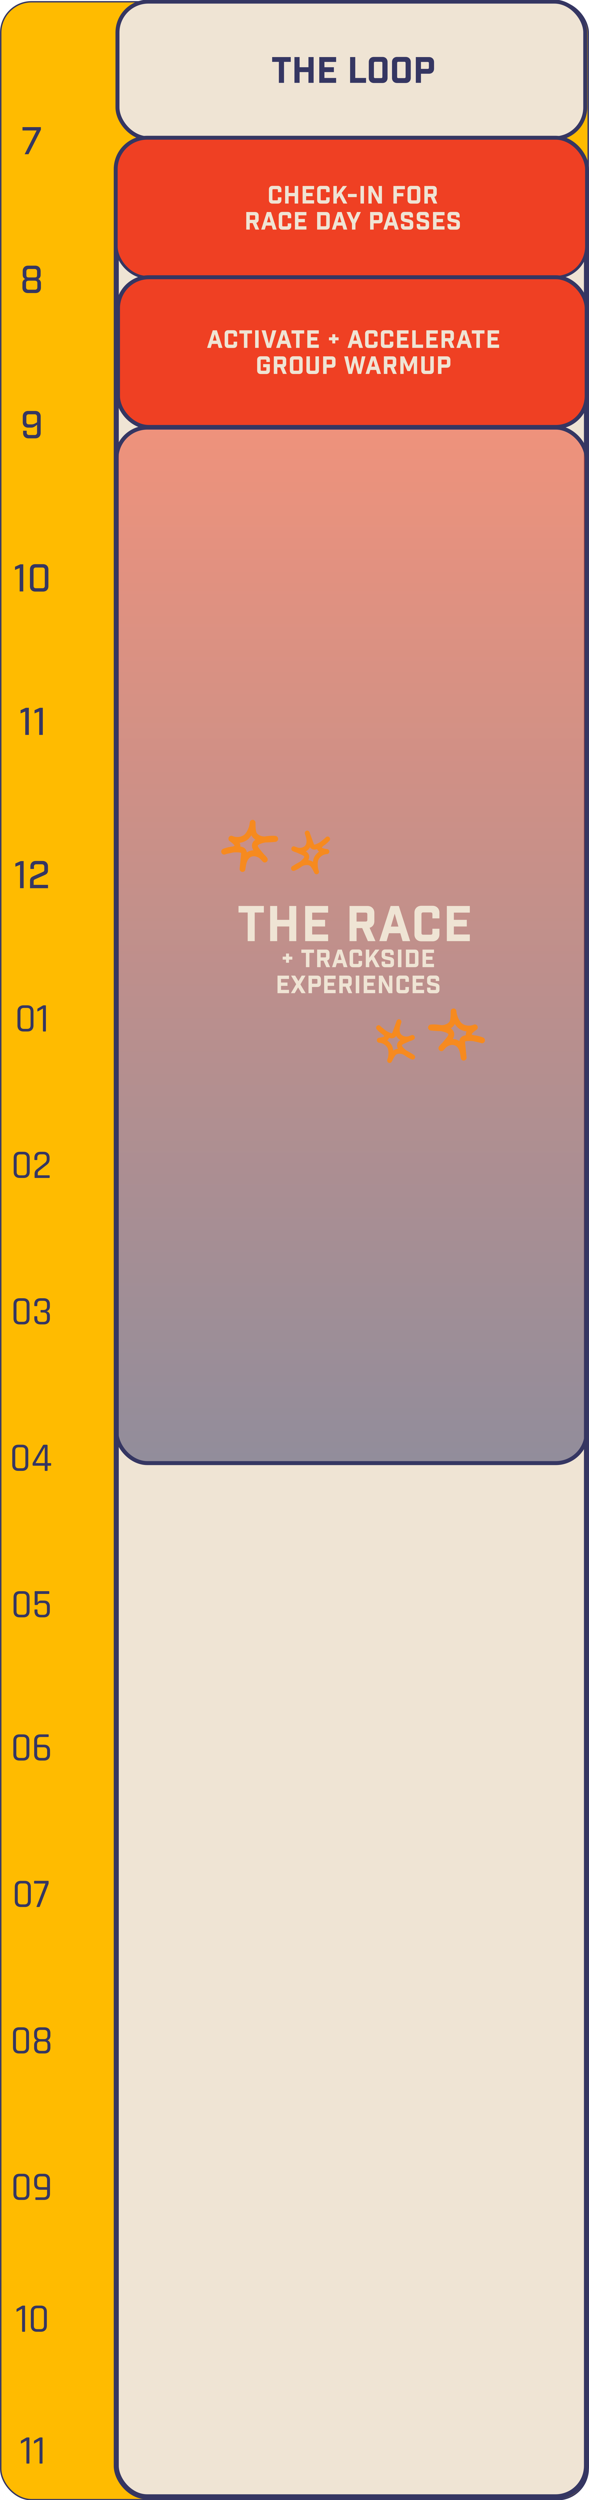 <?xml version="1.0" encoding="UTF-8"?><svg id="Layer_1" xmlns="http://www.w3.org/2000/svg" xmlns:xlink="http://www.w3.org/1999/xlink" viewBox="0 0 389.09 1649.95"><defs><style>.cls-1{fill:none;}.cls-2,.cls-3,.cls-4,.cls-5,.cls-6,.cls-7{stroke:#353662;}.cls-2,.cls-3,.cls-8{fill:#efe4d4;}.cls-2,.cls-7{stroke-width:2.63px;}.cls-3{stroke-width:3.34px;}.cls-9{fill:#353662;}.cls-4{fill:#fb0;stroke-width:.91px;}.cls-5{stroke-width:2.63px;}.cls-5,.cls-6{fill:#ef4023;}.cls-10{fill:#f68a1f;}.cls-6{stroke-width:1.83px;}.cls-7{fill:url(#linear-gradient);fill-opacity:.5;}</style><linearGradient id="linear-gradient" x1="232.25" y1="-668.34" x2="232.25" y2="-1353.25" gradientTransform="translate(0 -386.89) scale(1 -1)" gradientUnits="userSpaceOnUse"><stop offset="0" stop-color="#ef4023"/><stop offset="1" stop-color="#353662"/></linearGradient></defs><rect class="cls-4" x=".49" y="1.16" width="388.07" height="1648.52" rx="20.41" ry="20.41"/><rect class="cls-2" x="77.6" y="1.06" width="309.01" height="90.22" rx="20.41" ry="20.41"/><rect class="cls-3" x="76.8" y="91.27" width="310.62" height="1556.53" rx="20.41" ry="20.41"/><rect class="cls-6" x="76.8" y="91.27" width="310.62" height="91.7" rx="20.41" ry="20.41"/><rect class="cls-5" x="77.94" y="182.97" width="309.61" height="98.81" rx="20.41" ry="20.41"/><rect class="cls-7" x="76.94" y="282.21" width="310.62" height="683.38" rx="20.41" ry="20.41"/><path class="cls-9" d="M15.74,679.02h2.2c1.5,0,2.26-.78,2.26-2.34v-9.16c0-1.56-.75-2.34-2.26-2.34h-2.2c-1.49,0-2.23.78-2.23,2.34v9.16c0,1.56.74,2.34,2.23,2.34ZM18.18,680.74h-2.69c-1.22,0-2.18-.35-2.9-1.05-.7-.7-1.05-1.67-1.05-2.93v-9.32c0-1.24.35-2.2,1.05-2.9.72-.72,1.68-1.07,2.9-1.07h2.69c1.22,0,2.17.36,2.87,1.07.72.7,1.07,1.66,1.07,2.9v9.32c0,1.25-.36,2.23-1.07,2.93-.7.7-1.66,1.05-2.87,1.05ZM24.69,667.18v-1.07c0-.27.11-.47.32-.59l3.11-1.8c.29-.16.52-.24.7-.24h1.13c.25,0,.38.13.38.38v16.51c0,.25-.13.38-.38.38h-1.21c-.25,0-.38-.13-.38-.38v-14.79l-3.2,1.83c-.32.18-.48.11-.48-.21Z"/><path class="cls-9" d="M13.24,775.68h2.2c1.5,0,2.26-.78,2.26-2.34v-9.16c0-1.56-.75-2.34-2.26-2.34h-2.2c-1.49,0-2.23.78-2.23,2.34v9.16c0,1.56.74,2.34,2.23,2.34ZM15.68,777.4h-2.69c-1.22,0-2.18-.35-2.9-1.05-.7-.7-1.05-1.67-1.05-2.93v-9.32c0-1.24.35-2.2,1.05-2.9.72-.72,1.68-1.07,2.9-1.07h2.69c1.22,0,2.17.36,2.87,1.07.72.7,1.07,1.66,1.07,2.9v9.32c0,1.25-.36,2.23-1.07,2.93-.7.7-1.66,1.05-2.87,1.05ZM22.84,777.02v-2.42c0-1.2.5-2.18,1.5-2.95l5.18-4.08c.89-.68,1.34-1.52,1.34-2.52v-.97c0-1.52-.77-2.28-2.31-2.28h-1.64c-1.5,0-2.26.76-2.26,2.28v1.1c0,.27-.13.4-.38.4h-1.21c-.23,0-.35-.13-.35-.4v-1.13c0-1.24.35-2.19,1.05-2.87.7-.7,1.66-1.05,2.9-1.05h2.15c1.24,0,2.2.35,2.9,1.05.7.68,1.05,1.64,1.05,2.87v1.1c0,1.4-.55,2.53-1.66,3.41l-5.26,4.16c-.59.47-.89,1.03-.89,1.69v1.24h7.49c.25,0,.38.13.38.38v.99c0,.25-.13.38-.38.38h-9.24c-.25,0-.38-.13-.38-.38Z"/><path class="cls-9" d="M13.12,872.34h2.2c1.5,0,2.26-.78,2.26-2.34v-9.16c0-1.56-.75-2.34-2.26-2.34h-2.2c-1.49,0-2.23.78-2.23,2.34v9.16c0,1.56.74,2.34,2.23,2.34ZM15.56,874.06h-2.69c-1.22,0-2.18-.35-2.9-1.05-.7-.7-1.05-1.67-1.05-2.93v-9.32c0-1.24.35-2.2,1.05-2.9.72-.72,1.68-1.07,2.9-1.07h2.69c1.22,0,2.17.36,2.87,1.07.72.7,1.07,1.66,1.07,2.9v9.32c0,1.25-.36,2.23-1.07,2.93-.7.7-1.66,1.05-2.87,1.05ZM27.18,864.55h1.56c1.52,0,2.28-.76,2.28-2.28v-1.53c0-1.52-.76-2.28-2.28-2.28h-1.85c-1.5,0-2.26.76-2.26,2.28v.86c0,.27-.13.4-.38.4h-1.21c-.25,0-.38-.13-.38-.4v-.89c0-1.24.35-2.19,1.05-2.87.72-.7,1.69-1.05,2.93-1.05h2.34c1.24,0,2.2.35,2.9,1.05.72.68,1.07,1.64,1.07,2.87v1.58c0,1.59-.73,2.62-2.2,3.09,1.47.38,2.2,1.4,2.2,3.06v1.69c0,1.24-.36,2.2-1.07,2.9-.7.68-1.66,1.02-2.9,1.02h-2.34c-1.24,0-2.21-.34-2.93-1.02-.7-.7-1.05-1.66-1.05-2.9v-1.07c0-.27.13-.4.38-.4h1.21c.25,0,.38.13.38.4v1.05c0,1.52.75,2.28,2.26,2.28h1.85c1.52,0,2.28-.76,2.28-2.28v-1.64c0-1.52-.76-2.28-2.28-2.28h-1.56c-.25,0-.38-.13-.38-.38v-.89c0-.25.13-.38.38-.38Z"/><path class="cls-9" d="M12.3,969h2.2c1.5,0,2.26-.78,2.26-2.34v-9.16c0-1.56-.75-2.34-2.26-2.34h-2.2c-1.49,0-2.23.78-2.23,2.34v9.16c0,1.56.74,2.34,2.23,2.34ZM14.74,970.72h-2.69c-1.22,0-2.18-.35-2.9-1.05-.7-.7-1.05-1.67-1.05-2.93v-9.32c0-1.24.35-2.2,1.05-2.9.72-.72,1.68-1.07,2.9-1.07h2.69c1.22,0,2.17.36,2.87,1.07.72.7,1.07,1.66,1.07,2.9v9.32c0,1.25-.36,2.23-1.07,2.93-.7.7-1.66,1.05-2.87,1.05ZM29.55,965.59v-10.55l-6.07,10.55h6.07ZM31.03,970.72h-1.13c-.23,0-.35-.13-.35-.38v-3.03h-7.46c-.38,0-.56-.19-.56-.56v-.64c0-.3.06-.57.19-.81l6.55-11.3c.16-.36.43-.54.81-.54h1.75c.39,0,.59.19.59.56v11.57h1.99c.25,0,.38.12.38.35v.97c0,.27-.13.4-.38.4h-1.99v3.03c0,.25-.13.38-.38.38Z"/><path class="cls-9" d="M13.15,1065.66h2.2c1.5,0,2.26-.78,2.26-2.34v-9.16c0-1.56-.75-2.34-2.26-2.34h-2.2c-1.49,0-2.23.78-2.23,2.34v9.16c0,1.56.74,2.34,2.23,2.34ZM15.59,1067.38h-2.69c-1.22,0-2.18-.35-2.9-1.05-.7-.7-1.05-1.67-1.05-2.93v-9.32c0-1.24.35-2.2,1.05-2.9.72-.72,1.68-1.07,2.9-1.07h2.69c1.22,0,2.17.36,2.87,1.07.72.7,1.07,1.66,1.07,2.9v9.32c0,1.25-.36,2.23-1.07,2.93-.7.7-1.66,1.05-2.87,1.05ZM28.68,1057.93h-1.99c-.75,0-1.24.22-1.48.67-.23.43-.47.64-.7.64h-1.24c-.25,0-.38-.13-.38-.38v-8.38c0-.25.13-.38.38-.38h8.89c.27,0,.4.13.4.38v1.07c0,.25-.13.38-.4.38h-7.3v5.72c.34-.89,1.1-1.34,2.28-1.34h1.93c1.22,0,2.16.33,2.82.99.68.66,1.02,1.61,1.02,2.85v3.25c0,1.25-.35,2.23-1.05,2.93-.7.7-1.66,1.05-2.9,1.05h-2.2c-1.24,0-2.21-.35-2.93-1.05-.7-.7-1.05-1.67-1.05-2.93v-.83c0-.27.13-.4.38-.4h1.21c.25,0,.38.13.38.4v.81c0,1.56.74,2.34,2.23,2.34h1.75c1.52,0,2.28-.78,2.28-2.34v-2.98c0-.84-.19-1.46-.56-1.85-.38-.41-.97-.62-1.77-.62Z"/><path class="cls-9" d="M13.01,1160.17h2.2c1.5,0,2.26-.78,2.26-2.34v-9.16c0-1.56-.75-2.34-2.26-2.34h-2.2c-1.49,0-2.23.78-2.23,2.34v9.16c0,1.56.74,2.34,2.23,2.34ZM15.46,1161.89h-2.69c-1.22,0-2.18-.35-2.9-1.05-.7-.7-1.05-1.67-1.05-2.93v-9.32c0-1.24.35-2.2,1.05-2.9.72-.72,1.68-1.07,2.9-1.07h2.69c1.22,0,2.17.36,2.87,1.07.72.7,1.07,1.66,1.07,2.9v9.32c0,1.25-.36,2.23-1.07,2.93-.7.7-1.66,1.05-2.87,1.05ZM26.8,1160.17h2.07c1.5,0,2.26-.78,2.26-2.34v-2.36c0-1.56-.75-2.34-2.26-2.34h-4.32v4.7c0,1.56.75,2.34,2.26,2.34ZM29.11,1161.89h-2.55c-1.24,0-2.21-.35-2.93-1.05-.7-.72-1.05-1.69-1.05-2.93v-9.32c0-1.24.35-2.2,1.05-2.9.72-.72,1.69-1.07,2.93-1.07h5.21c.25,0,.38.13.38.38v.99c0,.23-.13.35-.38.35h-4.97c-1.5,0-2.26.78-2.26,2.34v2.74h4.56c1.24,0,2.2.35,2.9,1.05.7.7,1.05,1.67,1.05,2.93v2.52c0,1.25-.35,2.23-1.05,2.93-.7.7-1.66,1.05-2.9,1.05Z"/><path class="cls-9" d="M13.97,1256.83h2.2c1.5,0,2.26-.78,2.26-2.34v-9.16c0-1.56-.75-2.34-2.26-2.34h-2.2c-1.49,0-2.23.78-2.23,2.34v9.16c0,1.56.74,2.34,2.23,2.34ZM16.41,1258.55h-2.69c-1.22,0-2.18-.35-2.9-1.05-.7-.7-1.05-1.67-1.05-2.93v-9.32c0-1.24.35-2.2,1.05-2.9.72-.72,1.68-1.07,2.9-1.07h2.69c1.22,0,2.17.36,2.87,1.07.72.7,1.07,1.66,1.07,2.9v9.32c0,1.25-.36,2.23-1.07,2.93-.7.7-1.66,1.05-2.87,1.05ZM25.66,1258.55h-1.26c-.29,0-.36-.15-.21-.46l5.83-15.01h-7.14c-.25,0-.38-.13-.38-.38v-1.05c0-.25.13-.38.38-.38h8.86c.25,0,.38.13.38.38v1.13c0,.29-.07.57-.21.86l-5.61,14.55c-.09.23-.3.35-.62.35Z"/><path class="cls-9" d="M12.78,1353.49h2.2c1.5,0,2.26-.78,2.26-2.34v-9.16c0-1.56-.75-2.34-2.26-2.34h-2.2c-1.49,0-2.23.78-2.23,2.34v9.16c0,1.56.74,2.34,2.23,2.34ZM15.23,1355.21h-2.69c-1.22,0-2.18-.35-2.9-1.05-.7-.7-1.05-1.67-1.05-2.93v-9.32c0-1.24.35-2.2,1.05-2.9.72-.72,1.68-1.07,2.9-1.07h2.69c1.22,0,2.17.36,2.87,1.07.72.7,1.07,1.66,1.07,2.9v9.32c0,1.25-.36,2.23-1.07,2.93-.7.7-1.66,1.05-2.87,1.05ZM26.73,1353.49h2.36c1.5,0,2.26-.75,2.26-2.26v-1.61c0-1.54-.75-2.31-2.26-2.31h-2.36c-1.5,0-2.26.77-2.26,2.31v1.61c0,1.5.75,2.26,2.26,2.26ZM26.73,1345.73h2.36c1.5,0,2.26-.78,2.26-2.34v-1.48c0-1.5-.75-2.26-2.26-2.26h-2.36c-1.5,0-2.26.75-2.26,2.26v1.48c0,1.56.75,2.34,2.26,2.34ZM29.34,1355.21h-2.85c-1.24,0-2.2-.33-2.9-.99-.7-.68-1.05-1.63-1.05-2.85v-1.64c0-1.61.63-2.69,1.88-3.22-1.25-.48-1.88-1.56-1.88-3.22v-1.5c0-1.24.35-2.18,1.05-2.85s1.66-.99,2.9-.99h2.85c1.24,0,2.2.33,2.9.99.7.66,1.05,1.61,1.05,2.85v1.5c0,.82-.17,1.52-.51,2.09-.34.56-.8.93-1.37,1.13,1.25.52,1.88,1.6,1.88,3.25v1.61c0,1.22-.35,2.17-1.05,2.85-.7.66-1.66.99-2.9.99Z"/><path class="cls-9" d="M13.07,1450.15h2.2c1.5,0,2.26-.78,2.26-2.34v-9.16c0-1.56-.75-2.34-2.26-2.34h-2.2c-1.49,0-2.23.78-2.23,2.34v9.16c0,1.56.74,2.34,2.23,2.34ZM15.51,1451.87h-2.69c-1.22,0-2.18-.35-2.9-1.05-.7-.7-1.05-1.67-1.05-2.93v-9.32c0-1.24.35-2.2,1.05-2.9.72-.72,1.68-1.07,2.9-1.07h2.69c1.22,0,2.17.36,2.87,1.07.72.7,1.07,1.66,1.07,2.9v9.32c0,1.25-.36,2.23-1.07,2.93-.7.7-1.66,1.05-2.87,1.05ZM26.75,1443.44h4.32v-4.78c0-1.56-.75-2.34-2.26-2.34h-2.07c-1.49,0-2.23.78-2.23,2.34v2.47c0,1.54.74,2.31,2.23,2.31ZM29.06,1451.87h-5.29c-.27,0-.4-.13-.4-.38v-.99c0-.23.13-.35.4-.35h5.05c1.5,0,2.26-.78,2.26-2.34v-2.66h-4.56c-1.22,0-2.18-.35-2.9-1.05-.7-.7-1.05-1.66-1.05-2.9v-2.63c0-1.24.35-2.2,1.05-2.9.72-.72,1.68-1.07,2.9-1.07h2.55c1.24,0,2.2.36,2.9,1.07.7.7,1.05,1.66,1.05,2.9v9.32c0,1.25-.35,2.23-1.05,2.93-.7.7-1.66,1.05-2.9,1.05Z"/><path class="cls-9" d="M10.92,1525.31v-1.07c0-.27.11-.47.32-.59l3.11-1.8c.29-.16.52-.24.7-.24h1.13c.25,0,.38.13.38.38v16.51c0,.25-.13.38-.38.38h-1.21c-.25,0-.38-.13-.38-.38v-14.79l-3.2,1.83c-.32.18-.48.11-.48-.21ZM24.57,1537.15h2.2c1.5,0,2.26-.78,2.26-2.34v-9.16c0-1.56-.75-2.34-2.26-2.34h-2.2c-1.49,0-2.23.78-2.23,2.34v9.16c0,1.56.74,2.34,2.23,2.34ZM27.01,1538.87h-2.69c-1.22,0-2.18-.35-2.9-1.05-.7-.7-1.05-1.67-1.05-2.93v-9.32c0-1.24.35-2.2,1.05-2.9.72-.72,1.68-1.07,2.9-1.07h2.69c1.22,0,2.17.36,2.87,1.07.72.7,1.07,1.66,1.07,2.9v9.32c0,1.25-.36,2.23-1.07,2.93-.7.7-1.66,1.05-2.87,1.05Z"/><path class="cls-9" d="M13.79,1612.3v-1.07c0-.27.11-.47.32-.59l3.11-1.8c.29-.16.52-.24.7-.24h1.13c.25,0,.38.13.38.38v16.51c0,.25-.13.38-.38.38h-1.21c-.25,0-.38-.13-.38-.38v-14.79l-3.2,1.83c-.32.18-.48.11-.48-.21ZM22.45,1612.3v-1.07c0-.27.11-.47.32-.59l3.11-1.8c.29-.16.52-.24.7-.24h1.13c.25,0,.38.13.38.38v16.51c0,.25-.13.38-.38.38h-1.21c-.25,0-.38-.13-.38-.38v-14.79l-3.2,1.83c-.32.18-.48.11-.48-.21Z"/><path class="cls-9" d="M13.24,586.17v-15.43l-3.08,1.24v-2.11l3.5-1.59h1.96v17.89h-2.38Z"/><path class="cls-9" d="M22.43,571.99v1.49h-2.36v-1.71c0-1.08.33-1.94.98-2.6s1.52-.98,2.6-.98h4.45c1.08,0,1.94.33,2.6.98s.98,1.52.98,2.6v2.76c0,.98-.34,1.74-1.02,2.29-.43.32-1.28.75-2.56,1.29l-4.35,1.91c-.15.07-.32.15-.51.24-.19.09-.31.15-.36.16-.43.2-.65.54-.65,1.02v2.53h9.49v2.21h-11.88v-4.97c0-.94.33-1.7.99-2.26.41-.33,1.28-.77,2.58-1.32l4.32-1.91c.12-.08.29-.17.53-.25.24-.08.4-.17.48-.25.35-.21.52-.52.52-.92v-2.24c0-.5-.14-.9-.41-1.21s-.65-.46-1.13-.46h-3.8c-.48,0-.85.14-1.12.42-.26.28-.4.67-.4,1.17Z"/><path class="cls-9" d="M16.68,485v-15.43l-3.08,1.24v-2.11l3.5-1.59h1.96v17.89h-2.38Z"/><path class="cls-9" d="M25.9,485v-15.43l-3.08,1.24v-2.11l3.5-1.59h1.96v17.89h-2.38Z"/><path class="cls-9" d="M12.99,390.32v-15.43l-3.08,1.24v-2.11l3.5-1.59h1.96v17.89h-2.38Z"/><path class="cls-9" d="M28.39,390.42h-5.04c-1.09,0-1.96-.32-2.61-.96-.64-.64-.97-1.5-.97-2.6v-10.98c0-1.09.32-1.96.97-2.6.65-.64,1.52-.96,2.61-.96h5.04c1.09,0,1.96.32,2.61.96s.97,1.5.97,2.6v10.98c0,1.09-.32,1.96-.97,2.6-.65.64-1.52.96-2.61.96ZM22.16,376.09v10.58c0,.46.13.84.4,1.12.27.28.63.42,1.09.42h4.45c.46,0,.83-.14,1.09-.42.26-.28.4-.65.4-1.12v-10.58c0-.46-.13-.84-.4-1.12-.27-.28-.63-.42-1.09-.42h-4.45c-.46,0-.83.14-1.09.42-.27.28-.4.65-.4,1.12Z"/><path class="cls-9" d="M17.64,284.26v1.24c0,.48.14.87.41,1.16.27.29.64.43,1.11.43h3.8c.46,0,.83-.14,1.11-.43.27-.29.41-.67.41-1.16v-5.17l-1.07.82c-.88.71-1.79,1.07-2.73,1.07h-2.14c-1.04,0-1.89-.32-2.53-.97s-.97-1.49-.97-2.53v-3.93c0-1.08.33-1.94.98-2.6s1.52-.98,2.6-.98h4.67c1.08,0,1.94.33,2.6.98.65.65.98,1.52.98,2.6v10.93c0,1.08-.33,1.94-.98,2.6-.66.65-1.52.98-2.6.98h-4.45c-1.08,0-1.94-.33-2.6-.98s-.98-1.52-.98-2.6v-1.47h2.39ZM24.47,278.72v-3.7c0-.48-.14-.87-.41-1.16-.27-.29-.64-.44-1.11-.44h-4.02c-.48,0-.85.14-1.12.42-.27.28-.4.67-.4,1.17v3.48c0,.48.14.87.42,1.16s.65.43,1.12.43h1.84c.91,0,1.78-.25,2.61-.75l1.07-.62Z"/><path class="cls-9" d="M26.85,178.9v2.58c0,1.19-.54,2.09-1.62,2.68.53.2.96.54,1.3,1.03.34.49.51,1.04.51,1.65v2.98c0,1.08-.33,1.94-.98,2.6s-1.52.98-2.6.98h-5.07c-1.08,0-1.94-.33-2.6-.98-.66-.65-.98-1.52-.98-2.6v-2.98c0-.61.17-1.16.51-1.65.34-.49.77-.83,1.3-1.03-1.08-.6-1.62-1.49-1.62-2.68v-2.58c0-1.08.33-1.94.98-2.6s1.52-.98,2.6-.98h4.67c1.08,0,1.94.33,2.6.98s.98,1.52.98,2.6ZM22.85,185.23h-3.8c-1.23,0-1.84.51-1.84,1.54v2.83c0,.48.14.87.41,1.16.27.29.65.43,1.13.43h4.4c.48,0,.85-.14,1.12-.42.27-.28.4-.67.4-1.17v-2.83c0-1.03-.61-1.54-1.81-1.54ZM22.95,177.53h-4c-.48,0-.86.15-1.13.44s-.41.67-.41,1.16v2.41c0,.6.12,1.01.35,1.23s.66.33,1.29.33h3.8c.63,0,1.06-.11,1.28-.33.22-.22.34-.63.34-1.23v-2.41c0-.5-.13-.89-.4-1.17-.27-.28-.64-.42-1.12-.42Z"/><path class="cls-9" d="M27.01,85.62l-8.2,16.17h-2.53l7.92-15.68h-9.34v-2.21h12.15v1.71Z"/><path class="cls-8" d="M183.6,134.39h-3.67c-.68,0-1.23-.21-1.65-.64-.42-.42-.64-.97-.64-1.65v-7.15c0-.68.21-1.23.64-1.65.42-.42.97-.64,1.65-.64h3.67c.68,0,1.23.21,1.65.64.42.43.64.97.64,1.65v1.87h-2.32v-1.42c0-.37-.18-.55-.55-.55h-2.51c-.37,0-.55.18-.55.55v6.25c0,.37.18.55.55.55h2.51c.36,0,.55-.18.55-.55v-1.42h2.32v1.87c0,.68-.21,1.23-.64,1.65-.42.43-.97.64-1.65.64Z"/><path class="cls-8" d="M188.34,134.33v-11.6h2.32v4.58h4v-4.58h2.32v11.6h-2.32v-4.83h-4v4.83h-2.32Z"/><path class="cls-8" d="M199.9,122.73h7.59v2.19h-5.27v2.38h4.27v2.19h-4.27v2.64h5.27v2.19h-7.59v-11.6Z"/><path class="cls-8" d="M215.48,134.39h-3.67c-.68,0-1.23-.21-1.65-.64-.42-.42-.64-.97-.64-1.65v-7.15c0-.68.21-1.23.64-1.65.42-.42.97-.64,1.65-.64h3.67c.68,0,1.23.21,1.65.64.42.43.64.97.64,1.65v1.87h-2.32v-1.42c0-.37-.18-.55-.55-.55h-2.51c-.37,0-.55.18-.55.55v6.25c0,.37.18.55.55.55h2.51c.36,0,.55-.18.55-.55v-1.42h2.32v1.87c0,.68-.21,1.23-.64,1.65-.42.43-.97.64-1.65.64Z"/><path class="cls-8" d="M226.81,134.33l-2.67-5.04-1.63,2.08v2.96h-2.29v-11.6h2.29v5.45l4.01-5.45h2.72l-3.56,4.58,3.74,7.02h-2.61Z"/><path class="cls-8" d="M235.64,127.98v2.1h-5.8v-2.1h5.8Z"/><path class="cls-8" d="M238.12,134.33v-11.6h2.32v11.6h-2.32Z"/><path class="cls-8" d="M250.14,122.73h2.17v11.6h-2.5l-4.27-7.91v7.91h-2.17v-11.6h2.5l4.27,7.91v-7.91Z"/><path class="cls-8" d="M259.88,134.33v-11.6h7.59v2.19h-5.27v2.48h4.27v2.19h-4.27v4.74h-2.32Z"/><path class="cls-8" d="M275.38,134.39h-3.88c-.68,0-1.23-.21-1.65-.64-.42-.42-.64-.97-.64-1.65v-7.15c0-.68.21-1.23.64-1.65.42-.42.97-.64,1.65-.64h3.88c.68,0,1.23.21,1.65.64.42.43.64.97.64,1.65v7.15c0,.68-.21,1.23-.64,1.65-.42.43-.97.64-1.65.64ZM271.53,125.41v6.25c0,.37.18.55.55.55h2.72c.37,0,.55-.18.55-.55v-6.25c0-.37-.18-.55-.55-.55h-2.72c-.37,0-.55.18-.55.55Z"/><path class="cls-8" d="M288.88,134.33h-2.5l-1.87-4.3h-1.87v4.3h-2.32v-11.6h5.91c.68,0,1.23.21,1.65.64.42.43.64.97.64,1.65v2.72c0,.55-.14,1.01-.43,1.4-.29.39-.67.65-1.15.79l1.93,4.4ZM286.21,127.32v-1.85c0-.37-.18-.55-.55-.55h-3.01v2.95h3.01c.36,0,.55-.18.55-.55Z"/><path class="cls-8" d="M171.24,151.52h-2.5l-1.87-4.3h-1.87v4.3h-2.32v-11.6h5.91c.68,0,1.23.21,1.65.64.42.42.64.97.64,1.65v2.72c0,.55-.14,1.02-.43,1.4-.29.39-.67.65-1.15.79l1.93,4.4ZM168.57,144.51v-1.85c0-.37-.18-.55-.55-.55h-3.01v2.95h3.01c.36,0,.55-.18.55-.55Z"/><path class="cls-8" d="M179.46,148.91h-3.75l-.77,2.61h-2.4l3.74-11.6h2.71l3.74,11.6h-2.5l-.76-2.61ZM178.83,146.71l-1.22-4.25-1.26,4.25h2.48Z"/><path class="cls-8" d="M190.09,151.58h-3.67c-.68,0-1.23-.21-1.65-.64-.42-.42-.64-.97-.64-1.65v-7.15c0-.68.21-1.23.64-1.65.42-.42.97-.64,1.65-.64h3.67c.68,0,1.23.21,1.65.64.42.42.64.97.64,1.65v1.87h-2.32v-1.42c0-.37-.18-.55-.55-.55h-2.51c-.37,0-.55.18-.55.55v6.25c0,.37.18.55.55.55h2.51c.36,0,.55-.18.55-.55v-1.42h2.32v1.87c0,.68-.21,1.23-.64,1.65-.42.42-.97.64-1.65.64Z"/><path class="cls-8" d="M194.83,139.92h7.59v2.19h-5.27v2.38h4.27v2.19h-4.27v2.64h5.27v2.19h-7.59v-11.6Z"/><path class="cls-8" d="M209.49,139.92h6.04c.68,0,1.23.21,1.65.64.42.42.64.97.64,1.65v7.02c0,.68-.21,1.23-.64,1.65-.42.42-.97.64-1.65.64h-6.04v-11.6ZM211.81,149.32h3.14c.36,0,.55-.18.55-.55v-6.12c0-.37-.18-.55-.55-.55h-3.14v7.22Z"/><path class="cls-8" d="M226.16,148.91h-3.75l-.77,2.61h-2.4l3.74-11.6h2.71l3.74,11.6h-2.5l-.76-2.61ZM225.53,146.71l-1.22-4.25-1.26,4.25h2.48Z"/><path class="cls-8" d="M234.83,151.52h-2.32v-4.01l-3.58-7.59h2.54l2.19,4.96,2.19-4.96h2.54l-3.58,7.59v4.01Z"/><path class="cls-8" d="M244.51,139.92h5.93c.68,0,1.23.21,1.65.64.42.42.64.97.64,1.65v2.93c0,.68-.21,1.23-.64,1.65-.42.42-.97.64-1.65.64h-3.61v4.09h-2.32v-11.6ZM246.83,145.23h3.03c.37,0,.55-.18.55-.55v-2.03c0-.37-.18-.55-.55-.55h-3.03v3.12Z"/><path class="cls-8" d="M260.17,148.91h-3.75l-.77,2.61h-2.4l3.74-11.6h2.71l3.74,11.6h-2.5l-.76-2.61ZM259.54,146.71l-1.22-4.25-1.26,4.25h2.48Z"/><path class="cls-8" d="M270.56,143.49v-.9c0-.37-.18-.55-.55-.55h-2.32c-.37,0-.55.18-.55.55v1.1c0,.16.04.28.12.36.08.08.22.14.43.18l3,.64c.71.16,1.27.44,1.69.84.42.4.63.89.63,1.48v2.09c0,.68-.21,1.23-.64,1.65-.42.42-.97.64-1.65.64h-3.61c-.68,0-1.23-.21-1.65-.64-.42-.42-.64-.97-.64-1.65v-1.48h2.26v1.03c0,.37.18.55.55.55h2.51c.37,0,.55-.18.55-.55v-1.22c0-.16-.04-.28-.12-.36-.08-.08-.22-.14-.43-.19l-3-.64c-.71-.16-1.27-.44-1.69-.84-.42-.4-.63-.89-.63-1.48v-1.97c0-.68.21-1.23.64-1.65.42-.42.97-.64,1.65-.64h3.42c.68,0,1.23.21,1.65.64.42.42.64.97.64,1.65v1.35h-2.26Z"/><path class="cls-8" d="M281.02,143.49v-.9c0-.37-.18-.55-.55-.55h-2.32c-.37,0-.55.18-.55.55v1.1c0,.16.04.28.12.36.08.08.22.14.43.18l3,.64c.71.16,1.27.44,1.69.84.42.4.63.89.63,1.48v2.09c0,.68-.21,1.23-.64,1.65-.42.42-.97.64-1.65.64h-3.61c-.68,0-1.23-.21-1.65-.64-.42-.42-.64-.97-.64-1.65v-1.48h2.26v1.03c0,.37.18.55.55.55h2.51c.37,0,.55-.18.55-.55v-1.22c0-.16-.04-.28-.12-.36-.08-.08-.22-.14-.43-.19l-3-.64c-.71-.16-1.27-.44-1.69-.84-.42-.4-.63-.89-.63-1.48v-1.97c0-.68.21-1.23.64-1.65.42-.42.97-.64,1.65-.64h3.42c.68,0,1.23.21,1.65.64.42.42.64.97.64,1.65v1.35h-2.26Z"/><path class="cls-8" d="M286.06,139.92h7.59v2.19h-5.27v2.38h4.27v2.19h-4.27v2.64h5.27v2.19h-7.59v-11.6Z"/><path class="cls-8" d="M301.36,143.49v-.9c0-.37-.18-.55-.55-.55h-2.32c-.37,0-.55.18-.55.55v1.1c0,.16.04.28.12.36.08.08.22.14.43.18l3,.64c.71.16,1.27.44,1.69.84.42.4.63.89.63,1.48v2.09c0,.68-.21,1.23-.64,1.65-.42.42-.97.64-1.65.64h-3.61c-.68,0-1.23-.21-1.65-.64-.42-.42-.64-.97-.64-1.65v-1.48h2.26v1.03c0,.37.18.55.55.55h2.51c.37,0,.55-.18.55-.55v-1.22c0-.16-.04-.28-.12-.36-.08-.08-.22-.14-.43-.19l-3-.64c-.71-.16-1.27-.44-1.69-.84-.42-.4-.63-.89-.63-1.48v-1.97c0-.68.21-1.23.64-1.65.42-.42.97-.64,1.65-.64h3.42c.68,0,1.23.21,1.65.64.42.42.64.97.64,1.65v1.35h-2.26Z"/><path class="cls-8" d="M143.73,226.98h-3.75l-.77,2.61h-2.4l3.74-11.6h2.71l3.74,11.6h-2.5l-.76-2.61ZM143.1,224.78l-1.22-4.25-1.26,4.25h2.48Z"/><path class="cls-8" d="M154.36,229.65h-3.67c-.68,0-1.23-.21-1.65-.64s-.64-.97-.64-1.65v-7.15c0-.68.21-1.23.64-1.65.42-.42.97-.64,1.65-.64h3.67c.68,0,1.23.21,1.65.64s.64.97.64,1.65v1.87h-2.32v-1.42c0-.37-.18-.55-.55-.55h-2.51c-.37,0-.55.18-.55.55v6.25c0,.37.18.55.55.55h2.51c.36,0,.55-.18.55-.55v-1.42h2.32v1.87c0,.68-.21,1.23-.64,1.65-.42.42-.97.64-1.65.64Z"/><path class="cls-8" d="M166.48,220.14h-3.03v9.44h-2.32v-9.44h-3.03v-2.16h8.38v2.16Z"/><path class="cls-8" d="M168.54,229.58v-11.6h2.32v11.6h-2.32Z"/><path class="cls-8" d="M182.57,217.99l-3.53,11.6h-2.71l-3.53-11.6h2.64l2.24,8.81,2.3-8.81h2.58Z"/><path class="cls-8" d="M189.34,226.98h-3.75l-.77,2.61h-2.4l3.74-11.6h2.71l3.74,11.6h-2.5l-.76-2.61ZM188.71,224.78l-1.22-4.25-1.26,4.25h2.48Z"/><path class="cls-8" d="M200.95,220.14h-3.03v9.44h-2.32v-9.44h-3.03v-2.16h8.38v2.16Z"/><path class="cls-8" d="M203.01,217.99h7.59v2.19h-5.27v2.38h4.27v2.19h-4.27v2.64h5.27v2.19h-7.59v-11.6Z"/><path class="cls-8" d="M219.51,226.65v-2.05h-2.21v-1.97h2.21v-2.05h1.96v2.05h2.21v1.97h-2.21v2.05h-1.96Z"/><path class="cls-8" d="M236.51,226.98h-3.75l-.77,2.61h-2.4l3.74-11.6h2.71l3.74,11.6h-2.5l-.76-2.61ZM235.88,224.78l-1.22-4.25-1.26,4.25h2.48Z"/><path class="cls-8" d="M247.14,229.65h-3.67c-.68,0-1.23-.21-1.65-.64s-.64-.97-.64-1.65v-7.15c0-.68.21-1.23.64-1.65.42-.42.97-.64,1.65-.64h3.67c.68,0,1.23.21,1.65.64s.64.97.64,1.65v1.87h-2.32v-1.42c0-.37-.18-.55-.55-.55h-2.51c-.37,0-.55.18-.55.55v6.25c0,.37.18.55.55.55h2.51c.36,0,.55-.18.55-.55v-1.42h2.32v1.87c0,.68-.21,1.23-.64,1.65-.42.42-.97.64-1.65.64Z"/><path class="cls-8" d="M257.56,229.65h-3.67c-.68,0-1.23-.21-1.65-.64s-.64-.97-.64-1.65v-7.15c0-.68.21-1.23.64-1.65.42-.42.97-.64,1.65-.64h3.67c.68,0,1.23.21,1.65.64s.64.97.64,1.65v1.87h-2.32v-1.42c0-.37-.18-.55-.55-.55h-2.51c-.37,0-.55.18-.55.55v6.25c0,.37.18.55.55.55h2.51c.36,0,.55-.18.55-.55v-1.42h2.32v1.87c0,.68-.21,1.23-.64,1.65-.42.42-.97.64-1.65.64Z"/><path class="cls-8" d="M262.3,217.99h7.59v2.19h-5.27v2.38h4.27v2.19h-4.27v2.64h5.27v2.19h-7.59v-11.6Z"/><path class="cls-8" d="M272.32,217.99h2.32v9.41h4.87v2.19h-7.19v-11.6Z"/><path class="cls-8" d="M281.64,217.99h7.59v2.19h-5.27v2.38h4.27v2.19h-4.27v2.64h5.27v2.19h-7.59v-11.6Z"/><path class="cls-8" d="M300.22,229.58h-2.5l-1.87-4.3h-1.87v4.3h-2.32v-11.6h5.91c.68,0,1.23.21,1.65.64s.64.97.64,1.65v2.72c0,.55-.14,1.01-.43,1.4-.29.39-.67.65-1.15.79l1.93,4.4ZM297.55,222.58v-1.85c0-.37-.18-.55-.55-.55h-3.01v2.95h3.01c.36,0,.55-.18.55-.55Z"/><path class="cls-8" d="M308.44,226.98h-3.75l-.77,2.61h-2.4l3.74-11.6h2.71l3.74,11.6h-2.5l-.76-2.61ZM307.81,224.78l-1.22-4.25-1.26,4.25h2.48Z"/><path class="cls-8" d="M320.05,220.14h-3.03v9.44h-2.32v-9.44h-3.03v-2.16h8.38v2.16Z"/><path class="cls-8" d="M322.11,217.99h7.59v2.19h-5.27v2.38h4.27v2.19h-4.27v2.64h5.27v2.19h-7.59v-11.6Z"/><path class="cls-8" d="M175.96,238.91v-1.06c0-.37-.18-.55-.55-.55h-2.66c-.37,0-.55.18-.55.55v6.25c0,.37.18.55.55.55h2.66c.37,0,.55-.18.55-.55v-1.72h-2.13v-2.09h4.45v4.27c0,.68-.21,1.23-.64,1.65s-.97.64-1.65.64h-3.82c-.68,0-1.23-.21-1.65-.64s-.64-.97-.64-1.65v-7.15c0-.68.21-1.23.64-1.65.42-.42.97-.64,1.65-.64h3.82c.68,0,1.23.21,1.65.64.42.42.64.97.64,1.65v1.51h-2.32Z"/><path class="cls-8" d="M189.44,246.77h-2.5l-1.87-4.3h-1.87v4.3h-2.32v-11.6h5.91c.68,0,1.23.21,1.65.64s.64.97.64,1.65v2.72c0,.55-.14,1.01-.43,1.4-.29.39-.67.65-1.15.79l1.93,4.4ZM186.77,239.76v-1.85c0-.37-.18-.55-.55-.55h-3.01v2.95h3.01c.36,0,.55-.18.55-.55Z"/><path class="cls-8" d="M197.64,246.83h-3.88c-.68,0-1.23-.21-1.65-.64s-.64-.97-.64-1.65v-7.15c0-.68.21-1.23.64-1.65.42-.42.97-.64,1.65-.64h3.88c.68,0,1.23.21,1.65.64.42.42.64.97.64,1.65v7.15c0,.68-.21,1.23-.64,1.65s-.97.64-1.65.64ZM193.79,237.84v6.25c0,.37.18.55.55.55h2.72c.37,0,.55-.18.55-.55v-6.25c0-.37-.18-.55-.55-.55h-2.72c-.37,0-.55.18-.55.55Z"/><path class="cls-8" d="M210.69,235.17v9.38c0,.68-.21,1.23-.64,1.65-.42.42-.97.64-1.65.64h-3.71c-.68,0-1.23-.21-1.65-.64s-.64-.97-.64-1.65v-9.38h2.32v8.93c0,.37.18.55.55.55h2.55c.36,0,.55-.18.55-.55v-8.93h2.32Z"/><path class="cls-8" d="M213.44,235.17h5.93c.68,0,1.23.21,1.65.64.42.42.64.97.64,1.65v2.93c0,.68-.21,1.23-.64,1.65s-.97.64-1.65.64h-3.61v4.09h-2.32v-11.6ZM215.76,240.49h3.03c.37,0,.55-.18.55-.55v-2.03c0-.37-.18-.55-.55-.55h-3.03v3.12Z"/><path class="cls-8" d="M238.54,246.77h-2.19l-1.9-7.64-1.9,7.64h-2.29l-2.88-11.6h2.48l1.58,8.47,2.09-8.47h1.84l2.09,8.47,1.58-8.47h2.38l-2.88,11.6Z"/><path class="cls-8" d="M248.42,244.16h-3.75l-.77,2.61h-2.4l3.74-11.6h2.71l3.74,11.6h-2.5l-.76-2.61ZM247.79,241.97l-1.22-4.25-1.26,4.25h2.48Z"/><path class="cls-8" d="M262.14,246.77h-2.5l-1.87-4.3h-1.87v4.3h-2.32v-11.6h5.91c.68,0,1.23.21,1.65.64s.64.97.64,1.65v2.72c0,.55-.14,1.01-.43,1.4-.29.39-.67.65-1.15.79l1.93,4.4ZM259.47,239.76v-1.85c0-.37-.18-.55-.55-.55h-3.01v2.95h3.01c.36,0,.55-.18.55-.55Z"/><path class="cls-8" d="M275.53,235.17v11.6h-2.19v-7.73l-2.51,5.88h-1.68l-2.51-5.88v7.73h-2.19v-11.6h2.55l3,6.8,3-6.8h2.54Z"/><path class="cls-8" d="M286.57,235.17v9.38c0,.68-.21,1.23-.64,1.65-.42.42-.97.64-1.65.64h-3.71c-.68,0-1.23-.21-1.65-.64s-.64-.97-.64-1.65v-9.38h2.32v8.93c0,.37.18.55.55.55h2.55c.36,0,.55-.18.55-.55v-8.93h2.32Z"/><path class="cls-8" d="M289.32,235.17h5.93c.68,0,1.23.21,1.65.64.42.42.64.97.64,1.65v2.93c0,.68-.21,1.23-.64,1.65s-.97.64-1.65.64h-3.61v4.09h-2.32v-11.6ZM291.64,240.49h3.03c.37,0,.55-.18.55-.55v-2.03c0-.37-.18-.55-.55-.55h-3.03v3.12Z"/><path class="cls-9" d="M192.06,40.83h-4.44v13.85h-3.4v-13.85h-4.44v-3.17h12.29v3.17Z"/><path class="cls-9" d="M194.51,54.67v-17.01h3.4v6.71h5.86v-6.71h3.4v17.01h-3.4v-7.09h-5.86v7.09h-3.4Z"/><path class="cls-9" d="M210.91,37.66h11.13v3.21h-7.73v3.5h6.26v3.21h-6.26v3.88h7.73v3.21h-11.13v-17.01Z"/><path class="cls-9" d="M231.28,37.66h3.4v13.8h7.13v3.21h-10.54v-17.01Z"/><path class="cls-9" d="M252.66,54.77h-5.69c-.99,0-1.8-.31-2.42-.93-.62-.62-.93-1.43-.93-2.42v-10.49c0-.99.31-1.8.93-2.42s1.43-.93,2.42-.93h5.69c.99,0,1.8.31,2.42.93.62.62.93,1.43.93,2.42v10.49c0,.99-.31,1.8-.93,2.42-.62.62-1.43.93-2.42.93ZM247.01,41.58v9.17c0,.54.27.8.8.8h3.99c.54,0,.8-.27.8-.8v-9.17c0-.54-.27-.8-.8-.8h-3.99c-.54,0-.8.27-.8.8Z"/><path class="cls-9" d="M268,54.77h-5.69c-.99,0-1.8-.31-2.42-.93-.62-.62-.93-1.43-.93-2.42v-10.49c0-.99.31-1.8.93-2.42s1.43-.93,2.42-.93h5.69c.99,0,1.8.31,2.42.93.62.62.93,1.43.93,2.42v10.49c0,.99-.31,1.8-.93,2.42-.62.62-1.43.93-2.42.93ZM262.35,41.58v9.17c0,.54.27.8.8.8h3.99c.54,0,.8-.27.8-.8v-9.17c0-.54-.27-.8-.8-.8h-3.99c-.54,0-.8.27-.8.8Z"/><path class="cls-9" d="M274.68,37.66h8.7c.99,0,1.8.31,2.42.93.62.62.93,1.43.93,2.42v4.3c0,.99-.31,1.8-.93,2.42s-1.43.93-2.42.93h-5.29v6h-3.4v-17.01ZM278.08,45.46h4.44c.54,0,.8-.27.8-.8v-2.98c0-.54-.27-.8-.8-.8h-4.44v4.58Z"/><path class="cls-8" d="M174.32,602.22h-6.06v18.88h-4.64v-18.88h-6.06v-4.32h16.75v4.32Z"/><path class="cls-8" d="M178.45,621.11v-23.2h4.64v9.15h7.99v-9.15h4.64v23.2h-4.64v-9.67h-7.99v9.67h-4.64Z"/><path class="cls-8" d="M201.58,597.91h15.18v4.38h-10.54v4.77h8.54v4.38h-8.54v5.28h10.54v4.38h-15.18v-23.2Z"/><path class="cls-8" d="M248.01,621.11h-4.99l-3.74-8.6h-3.74v8.6h-4.64v-23.2h11.83c1.35,0,2.45.42,3.3,1.27s1.27,1.95,1.27,3.3v5.45c0,1.09-.29,2.03-.85,2.8-.57.77-1.34,1.3-2.3,1.58l3.87,8.8ZM242.66,607.09v-3.71c0-.73-.37-1.1-1.1-1.1h-6.02v5.9h6.02c.73,0,1.1-.37,1.1-1.1Z"/><path class="cls-8" d="M264.44,615.89h-7.51l-1.55,5.22h-4.8l7.47-23.2h5.41l7.48,23.2h-4.99l-1.51-5.22ZM263.18,611.5l-2.45-8.51-2.51,8.51h4.96Z"/><path class="cls-8" d="M285.71,621.23h-7.35c-1.35,0-2.46-.42-3.3-1.27-.85-.85-1.27-1.95-1.27-3.3v-14.31c0-1.35.42-2.45,1.27-3.3.85-.85,1.95-1.27,3.3-1.27h7.35c1.35,0,2.45.42,3.3,1.27s1.27,1.95,1.27,3.3v3.74h-4.64v-2.83c0-.73-.37-1.1-1.1-1.1h-5.03c-.73,0-1.09.37-1.09,1.1v12.5c0,.73.36,1.1,1.09,1.1h5.03c.73,0,1.1-.37,1.1-1.1v-2.83h4.64v3.74c0,1.35-.42,2.45-1.27,3.3s-1.95,1.27-3.3,1.27Z"/><path class="cls-8" d="M295.18,597.91h15.18v4.38h-10.54v4.77h8.54v4.38h-8.54v5.28h10.54v4.38h-15.18v-23.2Z"/><path class="cls-8" d="M188.94,635.36v-2.05h-2.21v-1.97h2.21v-2.05h1.96v2.05h2.21v1.97h-2.21v2.05h-1.96Z"/><path class="cls-8" d="M207.44,628.85h-3.03v9.44h-2.32v-9.44h-3.03v-2.16h8.38v2.16Z"/><path class="cls-8" d="M218.05,638.29h-2.5l-1.87-4.3h-1.87v4.3h-2.32v-11.6h5.91c.68,0,1.23.21,1.65.64s.64.97.64,1.65v2.72c0,.55-.14,1.01-.43,1.4-.29.39-.67.65-1.15.79l1.93,4.4ZM215.38,631.28v-1.85c0-.37-.18-.55-.55-.55h-3.01v2.95h3.01c.36,0,.55-.18.55-.55Z"/><path class="cls-8" d="M226.27,635.68h-3.75l-.77,2.61h-2.4l3.74-11.6h2.71l3.74,11.6h-2.5l-.76-2.61ZM225.64,633.49l-1.22-4.25-1.26,4.25h2.48Z"/><path class="cls-8" d="M236.9,638.35h-3.67c-.68,0-1.23-.21-1.65-.64s-.64-.97-.64-1.65v-7.15c0-.68.21-1.23.64-1.65.42-.42.97-.64,1.65-.64h3.67c.68,0,1.23.21,1.65.64s.64.97.64,1.65v1.87h-2.32v-1.42c0-.37-.18-.55-.55-.55h-2.51c-.37,0-.55.18-.55.55v6.25c0,.37.18.55.55.55h2.51c.36,0,.55-.18.55-.55v-1.42h2.32v1.87c0,.68-.21,1.23-.64,1.65-.42.42-.97.64-1.65.64Z"/><path class="cls-8" d="M248.23,638.29l-2.67-5.04-1.63,2.08v2.96h-2.29v-11.6h2.29v5.45l4.01-5.45h2.72l-3.56,4.58,3.74,7.02h-2.61Z"/><path class="cls-8" d="M257.83,630.27v-.9c0-.37-.18-.55-.55-.55h-2.32c-.37,0-.55.18-.55.55v1.1c0,.16.04.28.12.36s.22.14.43.18l3,.64c.71.16,1.27.44,1.69.84s.63.89.63,1.48v2.09c0,.68-.21,1.23-.64,1.65s-.97.64-1.65.64h-3.61c-.68,0-1.23-.21-1.65-.64-.42-.42-.64-.97-.64-1.65v-1.48h2.26v1.03c0,.37.18.55.55.55h2.51c.37,0,.55-.18.55-.55v-1.22c0-.16-.04-.28-.12-.36-.08-.08-.22-.14-.43-.19l-3-.64c-.71-.16-1.27-.44-1.69-.84s-.63-.89-.63-1.48v-1.97c0-.68.21-1.23.64-1.65s.97-.64,1.65-.64h3.42c.68,0,1.23.21,1.65.64.42.42.64.97.64,1.65v1.35h-2.26Z"/><path class="cls-8" d="M262.87,638.29v-11.6h2.32v11.6h-2.32Z"/><path class="cls-8" d="M268.12,626.69h6.04c.68,0,1.23.21,1.65.64s.64.97.64,1.65v7.02c0,.68-.21,1.23-.64,1.65-.42.42-.97.64-1.65.64h-6.04v-11.6ZM270.44,636.1h3.14c.36,0,.55-.18.55-.55v-6.12c0-.37-.18-.55-.55-.55h-3.14v7.22Z"/><path class="cls-8" d="M279.11,626.69h7.59v2.19h-5.27v2.38h4.27v2.19h-4.27v2.64h5.27v2.19h-7.59v-11.6Z"/><path class="cls-8" d="M183.32,643.87h7.59v2.19h-5.27v2.38h4.27v2.19h-4.27v2.64h5.27v2.19h-7.59v-11.6Z"/><path class="cls-8" d="M199.19,655.47l-2.27-3.82-2.22,3.82h-2.53l3.48-5.94-3.38-5.66h2.71l2.17,3.64,2.13-3.64h2.53l-3.37,5.8,3.46,5.8h-2.71Z"/><path class="cls-8" d="M203.78,643.87h5.93c.68,0,1.23.21,1.65.64.42.42.64.97.64,1.65v2.93c0,.68-.21,1.23-.64,1.65s-.97.64-1.65.64h-3.61v4.09h-2.32v-11.6ZM206.1,649.19h3.03c.37,0,.55-.18.55-.55v-2.03c0-.37-.18-.55-.55-.55h-3.03v3.12Z"/><path class="cls-8" d="M214.12,643.87h7.59v2.19h-5.27v2.38h4.27v2.19h-4.27v2.64h5.27v2.19h-7.59v-11.6Z"/><path class="cls-8" d="M232.7,655.47h-2.5l-1.87-4.3h-1.87v4.3h-2.32v-11.6h5.91c.68,0,1.23.21,1.65.64s.64.97.64,1.65v2.72c0,.55-.14,1.01-.43,1.4-.29.39-.67.65-1.15.79l1.93,4.4ZM230.02,648.47v-1.85c0-.37-.18-.55-.55-.55h-3.01v2.95h3.01c.36,0,.55-.18.55-.55Z"/><path class="cls-8" d="M235,655.47v-11.6h2.32v11.6h-2.32Z"/><path class="cls-8" d="M240.25,643.87h7.59v2.19h-5.27v2.38h4.27v2.19h-4.27v2.64h5.27v2.19h-7.59v-11.6Z"/><path class="cls-8" d="M257.04,643.87h2.17v11.6h-2.5l-4.27-7.91v7.91h-2.17v-11.6h2.5l4.27,7.91v-7.91Z"/><path class="cls-8" d="M267.83,655.54h-3.67c-.68,0-1.23-.21-1.65-.64s-.64-.97-.64-1.65v-7.15c0-.68.21-1.23.64-1.65.42-.42.97-.64,1.65-.64h3.67c.68,0,1.23.21,1.65.64s.64.97.64,1.65v1.87h-2.32v-1.42c0-.37-.18-.55-.55-.55h-2.51c-.37,0-.55.18-.55.55v6.25c0,.37.18.55.55.55h2.51c.36,0,.55-.18.55-.55v-1.42h2.32v1.87c0,.68-.21,1.23-.64,1.65-.42.42-.97.64-1.65.64Z"/><path class="cls-8" d="M272.57,643.87h7.59v2.19h-5.27v2.38h4.27v2.19h-4.27v2.64h5.27v2.19h-7.59v-11.6Z"/><path class="cls-8" d="M287.87,647.45v-.9c0-.37-.18-.55-.55-.55h-2.32c-.37,0-.55.18-.55.55v1.1c0,.16.04.28.12.36s.22.14.43.18l3,.64c.71.16,1.27.44,1.69.84s.63.89.63,1.48v2.09c0,.68-.21,1.23-.64,1.65s-.97.64-1.65.64h-3.61c-.68,0-1.23-.21-1.65-.64-.42-.42-.64-.97-.64-1.65v-1.48h2.26v1.03c0,.37.18.55.55.55h2.51c.37,0,.55-.18.55-.55v-1.22c0-.16-.04-.28-.12-.36-.08-.08-.22-.14-.43-.19l-3-.64c-.71-.16-1.27-.44-1.69-.84s-.63-.89-.63-1.48v-1.97c0-.68.21-1.23.64-1.65s.97-.64,1.65-.64h3.42c.68,0,1.23.21,1.65.64.42.42.64.97.64,1.65v1.35h-2.26Z"/><path class="cls-10" d="M160.2,575.43c-.07,0-.15,0-.23-.01-1.04-.13-1.79-1.09-1.68-2.15l.93-9.08c.07-.74.07-1.18,0-1.3,0,0-.18-.23-1.27-.32-1.3-.11-2.6-.1-3.9.03-.05.01-.1.02-.15.03-.17.04-.34.07-.49.11-.57.14-1.15.26-1.71.37-1.08.22-2.11.42-2.98.76-.99.38-2.09-.13-2.47-1.14-.37-1.01.13-2.14,1.11-2.53,1.94-.75,3.99-1.25,6.06-1.49.59-.14,1.27-.32,1.5-.56,0,0,0-.01.01-.02-.08-.24-.54-1.21-3.16-2.96-.84-.56-1.12-1.68-.64-2.58.47-.9,1.54-1.27,2.46-.86,2.31,1.05,5.2.84,7.35-.52,2.07-1.31,3.9-5.61,4.03-8.29.05-1.06.92-1.88,1.95-1.87,1.03.02,1.86.88,1.88,1.94,0,.18,0,.38,0,.59,0,1.51.03,5.04.76,6.11.75,1.12,2.18,1.93,3.92,2.24.23.04.68.09,1.51.11,2.55-.45,5.22-.59,7.05-.36.97.12,1.69.97,1.68,1.98-.01,1-.76,1.83-1.74,1.93-2.77.27-5,.4-6.68.39-1.55.29-3,.71-3.98,1.23-.86.45-1,.73-1.03.81-.04.11-.08.57.93,1.9,1.05,1.38,2.15,2.72,3.3,4.03.69.62,1.34,1.33,1.93,2.13.61.83.49,2-.28,2.67-.77.67-1.92.62-2.62-.13-.57-.61-1.14-1.23-1.7-1.86-.63-.54-1.38-1.03-2.26-1.34-1.45-.52-3.05-.4-4.18.31-.97.6-1.8,1.74-2.32,3.19-.54,1.48-.76,3.18-.97,4.83-.13.99-.95,1.7-1.9,1.7h0ZM158.75,558.7c1.2.16,2.69.57,3.61,1.94.42.62.62,1.3.7,1.93.11-.08.23-.15.35-.23,1.18-.73,2.56-1.13,3.99-1.19-.67-1.12-1.32-2.73-.73-4.46.4-1.18,1.25-1.96,2.05-2.5-.93-.62-1.71-1.38-2.31-2.27-.14-.2-.26-.42-.38-.65-.88,1.38-1.93,2.54-3.09,3.28-1.42.9-3.01,1.46-4.65,1.67.24.48.4.99.46,1.52.04.33.03.64,0,.95h0Z"/><path class="cls-10" d="M202.22,548.33c.06-.03.12-.06.18-.08.84-.31,1.76.13,2.07.97l2.65,7.2c.22.58.38.91.49.97,0,0,.22.1,1.08-.25,1.03-.41,2.01-.92,2.95-1.52.03-.03.07-.06.1-.08.11-.09.23-.19.33-.27.38-.32.78-.64,1.16-.94.74-.58,1.44-1.13,1.98-1.72.61-.67,1.64-.71,2.3-.09.66.62.7,1.66.09,2.34-1.2,1.32-2.57,2.48-4.05,3.46-.39.33-.85.74-.93,1.01,0,0,0,.01,0,.02.15.15.86.7,3.49,1.01.84.1,1.47.83,1.44,1.7-.03.86-.7,1.56-1.55,1.6-2.14.1-4.26,1.37-5.39,3.22-1.09,1.79-.89,5.73,0,7.8.35.82,0,1.77-.79,2.16-.79.38-1.74.06-2.14-.74-.07-.14-.14-.28-.22-.44-.56-1.13-1.89-3.79-2.83-4.31-.98-.55-2.37-.61-3.81-.18-.19.06-.55.19-1.18.5-1.77,1.33-3.75,2.46-5.22,2.99-.78.28-1.65-.08-2.01-.84-.36-.76-.1-1.67.61-2.12,2-1.27,3.65-2.23,4.93-2.87,1.07-.82,2.02-1.7,2.57-2.46.48-.67.49-.94.49-1.01-.01-.1-.15-.46-1.41-1.07-1.31-.63-2.64-1.22-4-1.77-.75-.2-1.5-.49-2.25-.86-.77-.39-1.11-1.32-.77-2.12.33-.81,1.23-1.21,2.04-.92.66.24,1.32.49,1.98.75.68.17,1.43.24,2.21.14,1.29-.17,2.46-.88,3.07-1.84.51-.83.72-2.01.59-3.3-.14-1.32-.6-2.69-1.05-4.01-.27-.79.09-1.65.81-2.01h-.01ZM209.51,560.38c-.97.34-2.25.6-3.46-.07-.55-.31-.95-.74-1.25-1.18-.05.1-.12.2-.18.31-.62,1.01-1.53,1.84-2.59,2.43.92.58,2.01,1.55,2.2,3.08.13,1.04-.22,1.96-.63,2.68.93.11,1.81.38,2.59.82.18.1.36.22.53.35.16-1.38.52-2.66,1.13-3.66.74-1.22,1.75-2.26,2.91-3.06-.36-.27-.67-.59-.91-.97-.15-.23-.26-.47-.34-.72Z"/><path class="cls-10" d="M306.3,699.94c.07,0,.15,0,.23-.01,1.04-.13,1.79-1.09,1.68-2.15l-.93-9.08c-.07-.74-.07-1.18,0-1.3,0,0,.18-.23,1.27-.32,1.3-.11,2.6-.1,3.9.03.05.01.1.02.15.03.17.04.34.07.49.11.57.14,1.15.26,1.71.37,1.08.22,2.11.42,2.98.76.99.38,2.09-.13,2.47-1.14.37-1.01-.13-2.14-1.11-2.53-1.94-.75-3.99-1.25-6.06-1.49-.59-.14-1.27-.32-1.5-.56,0,0,0-.01-.01-.02.08-.24.54-1.21,3.16-2.96.84-.56,1.12-1.68.64-2.58-.47-.9-1.54-1.27-2.46-.86-2.31,1.05-5.2.84-7.35-.52-2.07-1.31-3.9-5.61-4.03-8.29-.05-1.06-.92-1.88-1.95-1.87-1.03.02-1.86.88-1.88,1.94,0,.18,0,.38,0,.59,0,1.51-.03,5.04-.76,6.11-.75,1.12-2.18,1.93-3.92,2.24-.23.04-.68.09-1.51.11-2.55-.45-5.22-.59-7.05-.36-.97.12-1.69.97-1.68,1.98.01,1,.76,1.83,1.74,1.93,2.77.27,5,.4,6.68.39,1.55.29,3,.71,3.98,1.23.86.45,1,.73,1.03.81.04.11.08.57-.93,1.9-1.05,1.38-2.15,2.72-3.3,4.03-.69.62-1.34,1.33-1.93,2.13-.61.83-.49,2,.28,2.67.77.67,1.92.62,2.62-.13.57-.61,1.14-1.23,1.7-1.86.63-.54,1.38-1.03,2.26-1.34,1.45-.52,3.05-.4,4.18.31.97.6,1.8,1.74,2.32,3.19.54,1.48.76,3.18.97,4.83.13.99.95,1.7,1.9,1.7h0ZM307.75,683.21c-1.2.16-2.69.57-3.61,1.94-.42.62-.62,1.3-.7,1.93-.11-.08-.23-.15-.35-.23-1.18-.73-2.56-1.13-3.99-1.19.67-1.12,1.32-2.73.73-4.46-.4-1.18-1.25-1.96-2.05-2.5.93-.62,1.71-1.38,2.31-2.27.14-.2.26-.42.38-.65.88,1.38,1.93,2.54,3.09,3.28,1.42.9,3.01,1.46,4.65,1.67-.24.48-.4.99-.46,1.52-.04.33-.03.64,0,.95h0Z"/><path class="cls-10" d="M264.28,672.85c-.06-.03-.12-.06-.18-.08-.84-.31-1.76.13-2.07.97l-2.65,7.2c-.22.58-.38.91-.49.97,0,0-.22.1-1.08-.25-1.03-.41-2.01-.92-2.95-1.52-.03-.03-.07-.06-.1-.08-.11-.09-.23-.19-.33-.27-.38-.32-.78-.64-1.16-.94-.74-.58-1.44-1.13-1.98-1.72-.61-.67-1.64-.71-2.3-.09-.66.62-.7,1.66-.09,2.34,1.2,1.32,2.57,2.48,4.05,3.46.39.33.85.74.93,1.01,0,0,0,.01,0,.02-.15.15-.86.7-3.49,1.01-.84.1-1.47.83-1.44,1.7.03.86.7,1.56,1.55,1.6,2.14.1,4.26,1.37,5.39,3.22,1.09,1.79.89,5.73,0,7.8-.35.82,0,1.77.79,2.16.79.38,1.74.06,2.14-.74.07-.14.14-.28.22-.44.56-1.13,1.89-3.79,2.83-4.31.98-.55,2.37-.61,3.81-.18.19.06.55.19,1.18.5,1.77,1.33,3.75,2.46,5.22,2.99.78.28,1.65-.08,2.01-.84.36-.76.1-1.67-.61-2.12-2-1.27-3.65-2.23-4.93-2.87-1.07-.82-2.02-1.7-2.57-2.46-.48-.67-.49-.94-.49-1.01.01-.1.15-.46,1.41-1.07,1.31-.63,2.64-1.22,4-1.77.75-.2,1.5-.49,2.25-.86.77-.39,1.11-1.32.77-2.12-.33-.81-1.23-1.21-2.04-.92-.66.24-1.32.49-1.98.75-.68.17-1.43.24-2.21.14-1.29-.17-2.46-.88-3.07-1.84-.51-.83-.72-2.01-.59-3.3.14-1.32.6-2.69,1.05-4.01.27-.79-.09-1.65-.81-2.01h.01ZM256.99,684.9c.97.34,2.25.6,3.46-.07.55-.31.95-.74,1.25-1.18.05.1.12.2.18.31.62,1.01,1.53,1.84,2.59,2.43-.92.58-2.01,1.55-2.2,3.08-.13,1.04.22,1.96.63,2.68-.93.11-1.81.38-2.59.82-.18.1-.36.22-.53.35-.16-1.38-.52-2.66-1.13-3.66-.74-1.22-1.75-2.26-2.91-3.06.36-.27.67-.59.91-.97.15-.23.26-.47.34-.72Z"/><line class="cls-1" x1="75.35" y1="8.25" x2="75.38" y2="1649.95"/></svg>